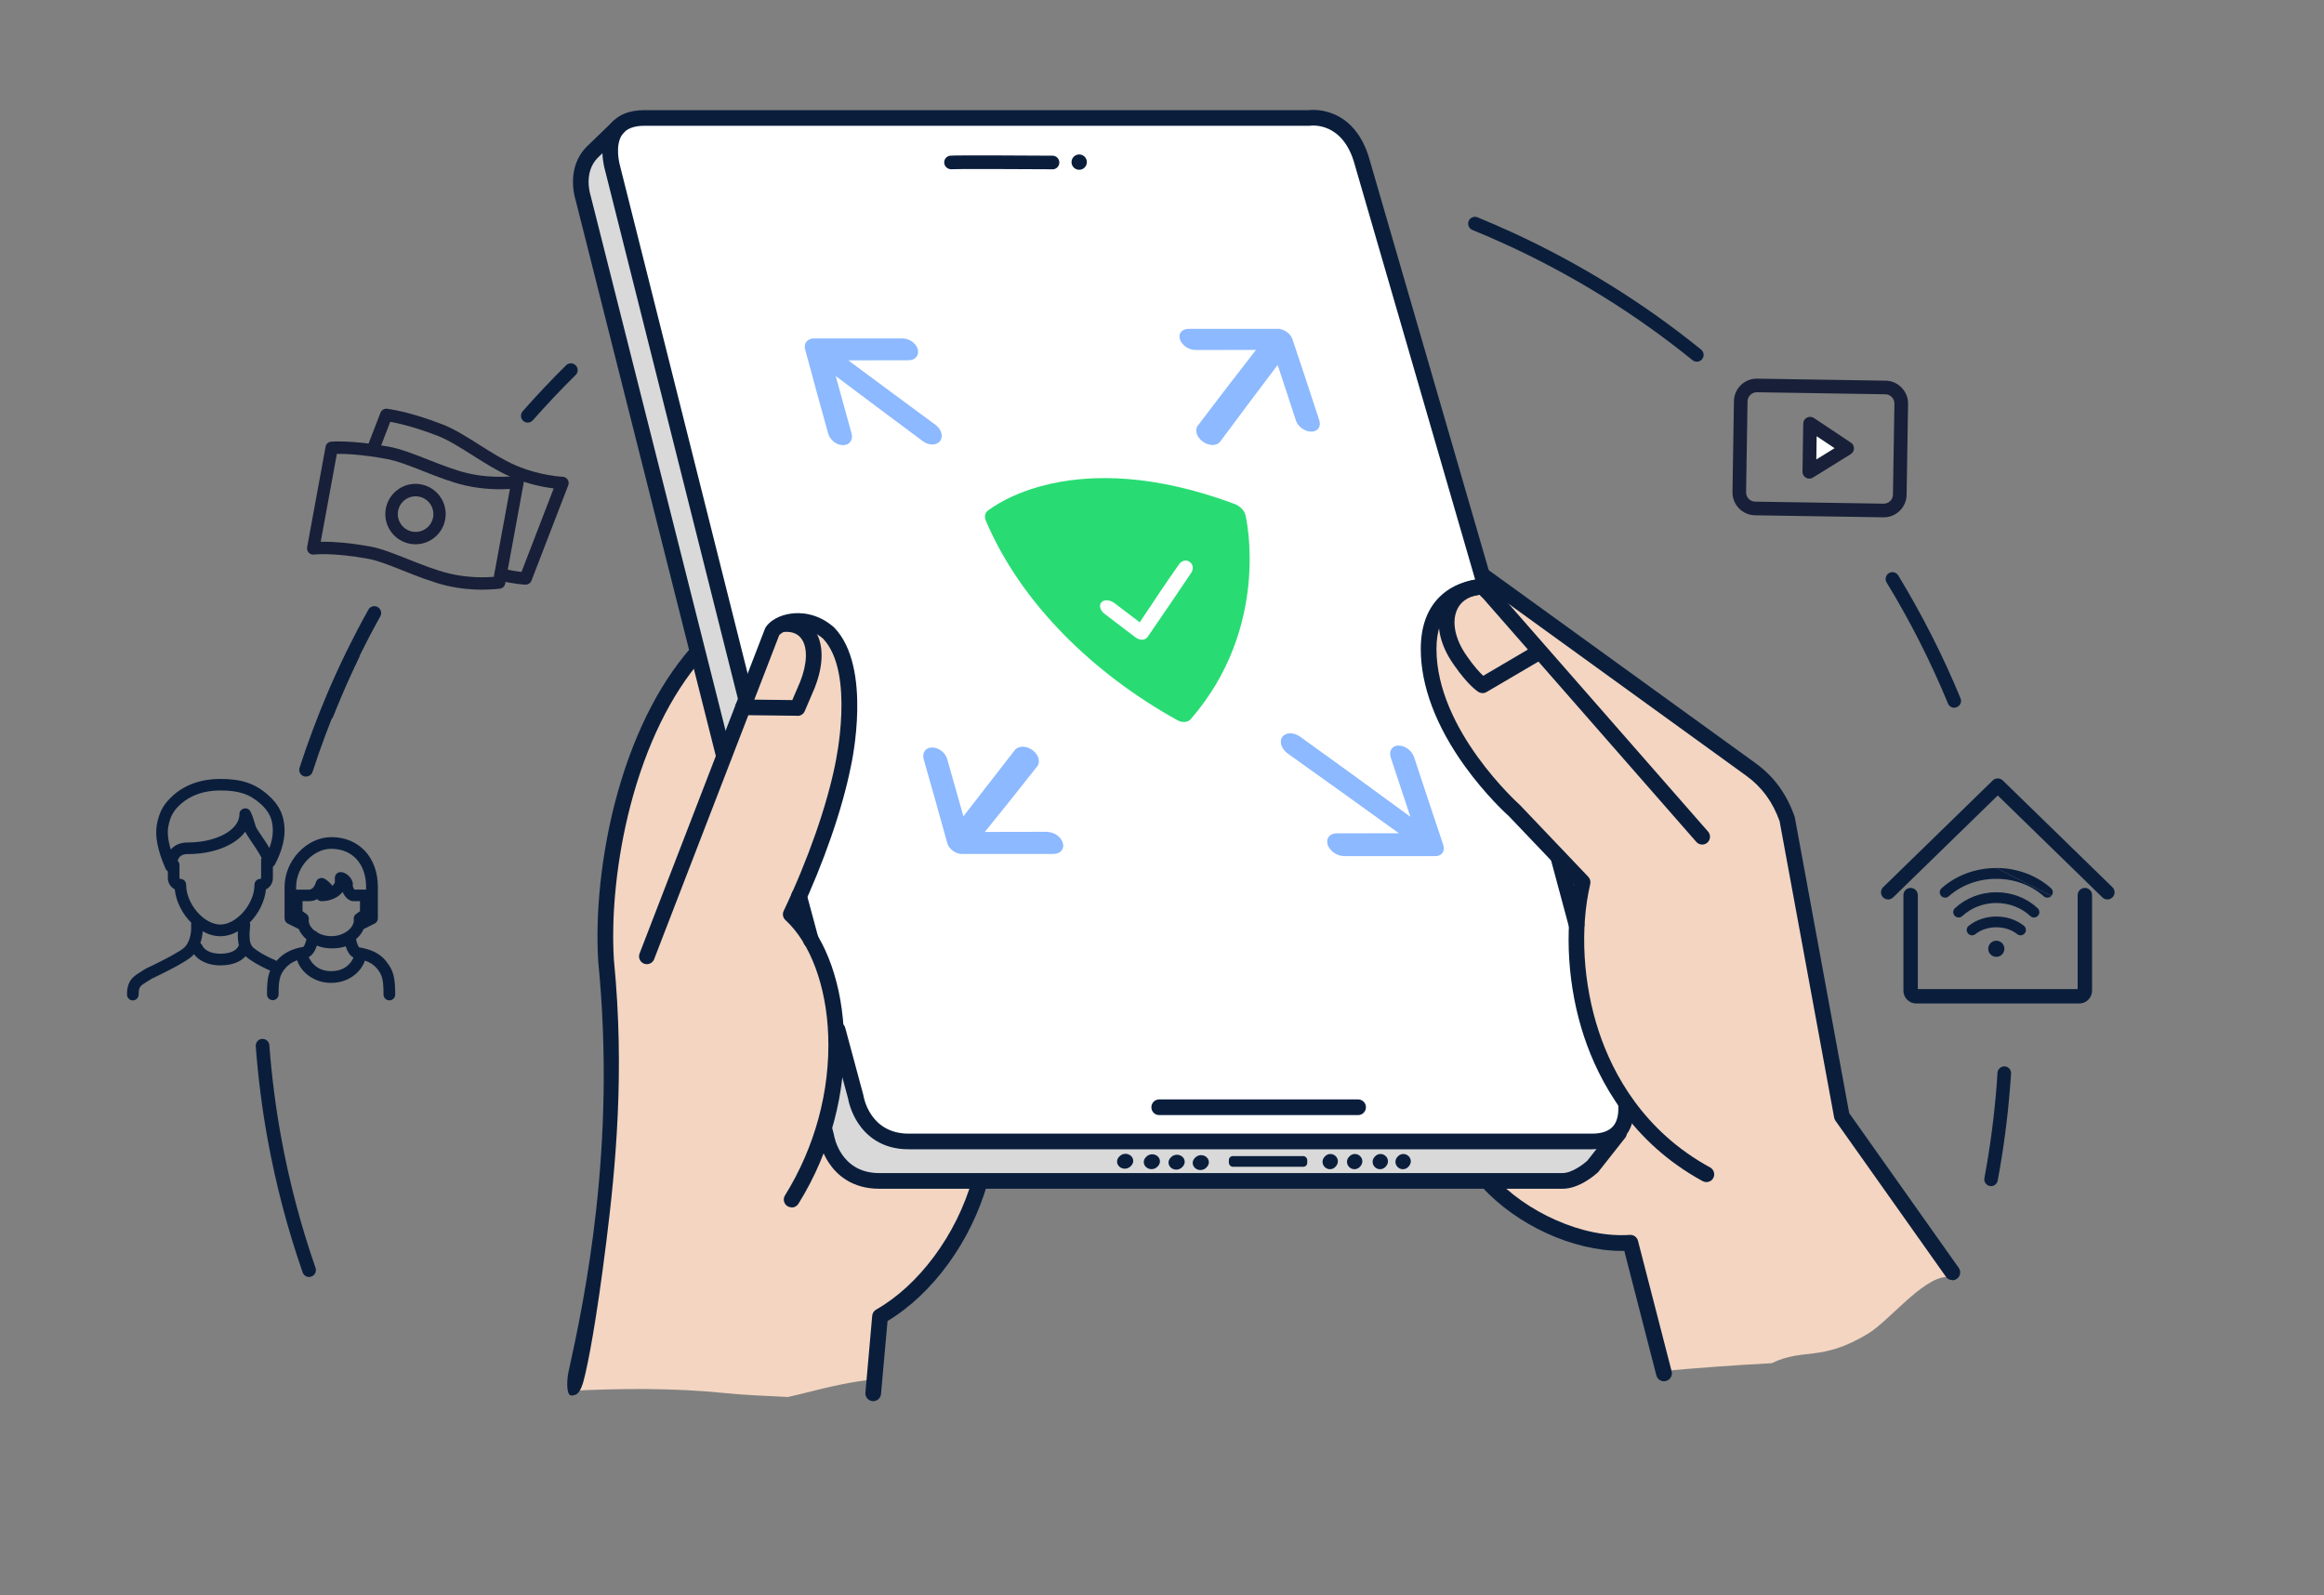 <?xml version="1.0" encoding="UTF-8"?><svg id="Device_style_1" xmlns="http://www.w3.org/2000/svg" viewBox="0 0 400 274.6"><rect x="0" y="0" width="400" height="274.6" fill="#808080" stroke="none"/><defs><style>.cls-1{fill:#f3d5c1;}.cls-2{fill:#fff;}.cls-3{fill:#8cb9ff;}.cls-4{fill:#d9d9d9;}.cls-5,.cls-6{fill:#0a1e3c;}.cls-7{fill:#181f38;}.cls-8{fill:#28dc73;}.cls-6{fill-rule:evenodd;}</style></defs><g><path class="cls-4" d="m100.4,34.18l41.26,160.04c.99,4.45,3.25,7.67,8.4,8.11h116.73c2.44.29,4.44.07,5.8-.87l4.64-4.64h-120.21c-5.03,1.03-7.71-1.83-9.56-6.09L105.61,29.25c-1.25-4.06-1.07-6.47,0-7.82l-4.64,4.35c-1.39,2.75-1.53,5.56-.58,8.4Z"/><path class="cls-2" d="m111.01,20.12h114.42c5.56.45,8.42,3.68,9.56,8.69l44.44,160.62c.45,4.75-.78,7.86-4.64,8.4h-118.47c-5.27-.08-7.87-3.25-9.27-7.82L105.79,29.98c-1.74-5.71-.22-9.15,5.22-9.85Z"/><path class="cls-1" d="m104.17,208.74c.58-.18-4.05,19.95-6.24,30.68,8.96-.43,17.92-.53,26.83.38,3.41.35,6.8.47,10.22.64.23.01.43.03.6.04,1.02-.23,2.03-.46,3.04-.72,3.9-.98,7.99-1.98,12.03-2.33l1.03-11.48c8.77-5.24,14.24-13.05,17.1-22.89h-18.55c-5.55-.89-7.34-4.26-8.4-8.11,4.83-17.11,1.87-29.2-5.8-38.25,7.32-14.48,11.08-27.49,10.14-38.54-.29-10.43-8.25-13.94-13.33-9.56l-8.4,22.31-4.35-18.55c-10.67,13.94-17.6,30.97-15.65,55.35l-.29,41.04Z"/><path class="cls-1" d="m272.19,151.48c-1.58,12.01-1.47,24.29,7.24,37.96.94,2.82,1.02,5.58-2.03,8.11l-3.77,3.48c-.92,1.69-2.38,2.33-4.35,2.03h-13.04c5.55,6.5,12.74,11.06,24.05,10.72l5.08,22.3c6.52-.59,13.04-1.08,19.56-1.42,5.69-2.72,8.38-.16,16.57-5.07,3.58-2.15,9.31-9.52,13.45-9.78.71-.05,1.42-.07,2.13-.07l-19.98-27.4-9.27-51.29c-1.49-4.49-3.86-7.03-6.38-9.27l-44.34-31.88-1.45.29c-2.75.24-5.1,1.45-7.24,3.19-3.55,6.2-4.42,13.97,5.51,28.11l18.26,19.99Z"/><g><path class="cls-5" d="m278.78,186.75c-.5.32-.75.93-.57,1.52.29.96.77,3.82-.44,5.44-.71.95-1.97,1.43-3.77,1.43h-117.6c-6.68,0-7.75-6.29-7.79-6.55,0-.05-.02-.1-.03-.15l-3.1-11.51c-.19-.72-.93-1.15-1.65-.95-.72.19-1.15.93-.95,1.65l3.08,11.45c.08.44.48,2.38,1.77,4.31,1.36,2.03,3.96,4.45,8.67,4.45h117.6c2.7,0,4.7-.85,5.94-2.52,1.08-1.45,1.33-3.23,1.3-4.73-.91-1.21-1.73-2.49-2.45-3.83Z"/><path class="cls-5" d="m271.35,160.57c-.6,0-1.14-.4-1.3-1l-3.15-11.71c-.19-.72.23-1.46.95-1.65.72-.19,1.46.23,1.65.95l3.15,11.71c.19.72-.23,1.46-.95,1.65-.12.03-.24.05-.35.05Z"/><path class="cls-5" d="m128.35,121.47c-.6,0-1.14-.4-1.3-1l-22.92-91.19c-.12-.4-1.34-4.83.86-7.8,1.24-1.67,3.24-2.52,5.94-2.52h114.33c.49-.06,2.25-.18,4.29.67,2.09.87,4.87,2.98,6.23,8.03l21.38,73.68c.19.72-.23,1.46-.95,1.65s-1.46-.23-1.65-.95l-21.38-73.68c-2-7.42-7.4-6.75-7.63-6.72-.07.01-.13.01-.2.01h-114.42c-1.8,0-3.07.48-3.78,1.43-1.44,1.94-.45,5.4-.44,5.43,0,.01,0,.03.01.04l22.92,91.21c.19.72-.23,1.46-.95,1.65-.12.03-.24.05-.35.05Z"/><path class="cls-5" d="m139.58,163.19c-.6,0-1.14-.4-1.3-1l-2.05-7.61c-.19-.72.23-1.46.95-1.65.72-.19,1.46.23,1.65.95l2.05,7.61c.19.72-.23,1.46-.95,1.65-.12.03-.24.05-.35.05Z"/><path class="cls-5" d="m268.94,204.63h-117.6c-4.71,0-7.32-2.42-8.67-4.45-1.29-1.93-1.69-3.87-1.77-4.31l-.26-.96c-.19-.72.23-1.46.95-1.65.72-.19,1.46.23,1.65.95l.27,1.02s.02.1.03.15c.04.26,1.12,6.55,7.79,6.55h117.6c1.63,0,3.64-1.54,4.28-2.14l4.49-5.69c.54-.52,1.39-.5,1.91.03.52.54.5,1.39-.03,1.91l-4.49,5.7s0,0-.01.01c-.31.3-3.14,2.88-6.14,2.88Z"/><path class="cls-5" d="m124.59,131.46c-.6,0-1.14-.4-1.3-1l-24.21-95.99c-.19-.59-1.67-5.68,1.94-9.26,0,0,0,0,.01-.01l4.49-4.34c.54-.52,1.39-.5,1.91.03.52.54.5,1.39-.03,1.91l-4.49,4.33c-2.54,2.52-1.31,6.36-1.26,6.52,0,.02.02.05.02.08l24.22,96.02c.19.72-.23,1.46-.95,1.65-.12.03-.24.05-.35.05Z"/><path class="cls-5" d="m233.75,191.95h-34.23c-.75,0-1.35-.6-1.35-1.35s.6-1.35,1.35-1.35h34.23c.75,0,1.35.6,1.35,1.35s-.6,1.35-1.35,1.35Z"/><path class="cls-5" d="m208.01,200.41c-.06.18-.16.35-.3.49l-.11.11c-.5.5-1.35.53-1.89.07s-.57-1.23-.07-1.73l.11-.11c.5-.5,1.35-.53,1.89-.07.38.32.51.81.37,1.24Z"/><path class="cls-5" d="m230.23,200.22c-.05.18-.14.36-.27.51l-.1.11c-.46.52-1.26.57-1.79.11s-.59-1.25-.13-1.77l.1-.11c.46-.52,1.26-.57,1.79-.11.38.33.52.82.4,1.26Z"/><path class="cls-5" d="m234.44,200.22c-.05.18-.14.36-.27.51l-.1.11c-.46.52-1.26.57-1.79.11s-.59-1.25-.13-1.77l.1-.11c.46-.52,1.26-.57,1.79-.11.38.33.52.82.4,1.26Z"/><path class="cls-5" d="m238.85,200.22c-.05.18-.14.36-.27.51l-.1.11c-.46.52-1.26.57-1.79.11s-.59-1.25-.13-1.77l.1-.11c.46-.52,1.26-.57,1.79-.11.38.33.52.82.4,1.26Z"/><path class="cls-5" d="m242.78,200.22c-.05.18-.14.36-.27.51l-.1.11c-.46.52-1.26.57-1.79.11s-.59-1.25-.13-1.77l.1-.11c.46-.52,1.26-.57,1.79-.11.38.33.52.82.4,1.26Z"/><path class="cls-5" d="m203.85,200.34c-.06.18-.16.35-.3.49l-.11.11c-.5.5-1.35.53-1.89.07s-.57-1.23-.07-1.73l.11-.11c.5-.5,1.35-.53,1.89-.07.38.32.51.81.37,1.24Z"/><path class="cls-5" d="m199.59,200.26c-.06.18-.16.35-.3.49l-.11.11c-.5.5-1.35.53-1.89.07s-.57-1.23-.07-1.73l.11-.11c.5-.5,1.35-.53,1.89-.07.38.32.51.81.37,1.24Z"/><path class="cls-5" d="m194.99,200.18c-.06.18-.16.35-.3.49l-.11.11c-.5.5-1.35.53-1.89.07s-.57-1.23-.07-1.73l.11-.11c.5-.5,1.35-.53,1.89-.07.38.32.51.81.37,1.24Z"/><path class="cls-5" d="m150.3,241.19s-.06,0-.1,0c-.74-.05-1.3-.7-1.25-1.44l1.17-13.24c.03-.45.29-.86.68-1.08,3.6-2.05,7.05-5.21,9.96-9.13,2.97-3.99,5.25-8.6,6.59-13.31.2-.72.95-1.13,1.67-.93.72.2,1.13.95.93,1.67-2.83,9.96-9.38,18.96-17.19,23.67l-1.12,12.53c-.05.71-.64,1.26-1.34,1.26Z"/><path class="cls-5" d="m99.33,239.93c-.13.13-.71.36-1.12.26-.72-.18-.68-2.57-.36-4.03,2.75-12.48,8.28-38.72,5.11-70.7,0-.02,0-.03,0-.05-.51-8.29.55-18.26,2.91-27.35,2.82-10.84,7.31-20.01,13-26.5.49-.56,1.34-.62,1.9-.13.56.49.62,1.34.13,1.9-5.41,6.18-9.7,14.97-12.41,25.4-2.29,8.82-3.32,18.47-2.83,26.48,1.92,19.37.26,35.97-1.29,48.44-1.72,13.83-3.17,21.22-3.9,23.94-.16.6-.46,1.73-1.13,2.34Z"/><path class="cls-5" d="m136.25,207.83c-.24,0-.49-.07-.71-.2-.63-.39-.83-1.23-.43-1.86,5.15-8.27,7.79-18.05,7.44-27.54-.31-8.48-3.06-15.9-7.36-19.85-.44-.4-.56-1.04-.31-1.57,4.18-8.79,7.42-18.03,8.89-25.35,0-.01,0-.02,0-.03.03-.16,3.43-15.6-2.09-21.48-2.05-1.77-4.11-1.8-5.16-1.66-1.27.17-2.1.69-2.41,1.06l-21.52,55.76c-.27.7-1.05,1.04-1.74.77-.7-.27-1.04-1.05-.77-1.74l21.59-55.93c.04-.09.08-.18.13-.26.78-1.18,2.46-2.08,4.37-2.33,1.51-.2,4.48-.17,7.35,2.35.03.03.06.05.09.08,6.54,6.85,3.02,23.07,2.82,23.97-1.46,7.28-4.61,16.37-8.68,25.09,9.04,9.3,11.15,31.66-.33,50.11-.26.41-.7.64-1.15.64Z"/><path class="cls-5" d="m137.25,123.21s-.01,0-.02,0l-9.36-.11c-.75,0-1.34-.62-1.33-1.36,0-.74.61-1.33,1.35-1.33,0,0,.01,0,.02,0l8.46.1,1.36-3.17c1.22-3.1,1.31-5.86.22-7.38-.61-.85-1.56-1.25-2.81-1.19-.74.04-1.38-.54-1.41-1.28-.04-.74.54-1.38,1.28-1.42,2.17-.11,3.99.71,5.14,2.32,1.65,2.3,1.68,5.93.09,9.96,0,.01,0,.02-.01.04l-1.72,4.02c-.21.5-.7.82-1.24.82Z"/><path class="cls-5" d="m286.39,237.77c-.6,0-1.14-.4-1.3-1l-5.52-21.44c-.14,0-.29,0-.43,0-8.36,0-18.06-4.4-24.11-11.06-.5-.55-.46-1.4.09-1.91.55-.5,1.4-.46,1.91.09,2.77,3.05,6.61,5.75,10.8,7.59,4.37,1.93,8.76,2.8,12.69,2.53.64-.04,1.23.37,1.4,1l5.8,22.49c.19.72-.24,1.46-.96,1.65-.12.03-.23.05-.35.05Z"/><path class="cls-5" d="m293.7,203.48c-.22,0-.44-.05-.64-.16-12.26-6.68-17.86-17.21-20.41-24.86-2.81-8.43-3.43-18.16-1.72-26.19l-11.2-11.75c-.46-.41-3.98-3.62-7.55-8.55-5-6.91-7.65-13.91-7.64-20.24,0-3.85,1.09-6.88,3.26-9.01,3.14-3.09,7.35-3.06,7.53-3.06.38,0,.74.17.99.46l37.67,43.03c.49.56.43,1.41-.13,1.9-.56.49-1.41.43-1.9-.13l-37.24-42.54c-1.04.11-3.31.54-5.05,2.27-1.62,1.6-2.43,3.98-2.43,7.07,0,13.99,14.18,26.68,14.32,26.81.03.03.06.05.08.08l11.73,12.32c.31.33.44.8.34,1.24-1.81,7.7-1.25,17.21,1.49,25.44,2.39,7.2,7.66,17.09,19.14,23.35.65.36.9,1.18.54,1.83-.24.45-.71.7-1.19.7Z"/><path class="cls-5" d="m255.16,119.3c-.24,0-.48-.06-.69-.19-.17-.1-1.76-1.12-4.17-4.58-2.71-3.76-3.41-7.84-1.87-10.92,1.22-2.45,3.72-3.89,6.86-3.96.01,0,.02,0,.03,0,.73,0,1.33.58,1.35,1.32.02.74-.57,1.36-1.32,1.38-2.14.05-3.73.92-4.5,2.47-1.06,2.14-.43,5.26,1.65,8.15,0,0,0,.01.01.02,1.24,1.79,2.21,2.81,2.78,3.34l8.32-4.89c.64-.38,1.47-.16,1.85.48.38.64.16,1.47-.48,1.85l-9.13,5.36c-.21.12-.45.19-.68.19Z"/><path class="cls-5" d="m336.04,220.36c-.42,0-.83-.19-1.09-.55l-19.02-26.87c-.12-.16-.2-.35-.24-.55l-9.39-51.03c-1.21-3.36-3.03-5.85-5.72-7.81l-46.07-33.33c-.6-.44-.74-1.28-.3-1.88.44-.6,1.28-.74,1.88-.3l46.07,33.33c3.19,2.32,5.32,5.24,6.72,9.19.02.07.04.14.05.21l9.35,50.84,18.84,26.62c.44.6.31,1.45-.29,1.89-.24.18-.52.26-.8.26Z"/></g></g><path class="cls-8" d="m203.87,124.28c-.39.01-.82-.08-1.23-.31-14.2-7.86-26.92-20-32.98-34.4-.29-.69-.1-1.37.46-1.74.66-.44,14.44-11.48,42.32-1.1.92.34,1.65,1.05,1.89,1.82.24.78,4.36,19.4-9.38,35.24-.27.31-.65.47-1.08.49Z"/><path class="cls-2" d="m196.49,110.11h-.02c-.45,0-.99-.36-.99-.36-2.34-1.77-3.02-2.29-5.37-4.09-.76-.59-1.01-1.47-.54-1.98.47-.51,1.47-.45,2.25.14,1.74,1.32,2.61,1.98,4.35,3.3,2.68-4.01,4.02-6.08,6.79-10.02.4-.56,1.16-.8,1.7-.45.8.51.75,1.38.37,1.95-3,4.45-4.47,6.63-7.52,11.06-.2.29-.57.46-1.01.46Z"/><rect class="cls-5" x="211.51" y="199.01" width="13.49" height="1.83" rx=".67" ry=".67"/><path class="cls-5" d="m53.2,219.82c-.49,0-.94-.3-1.11-.79-2.59-7.44-4.62-15.15-6.03-22.93-.96-5.27-1.64-10.65-2.04-16.01-.05-.65.44-1.21,1.08-1.26.64-.04,1.21.44,1.26,1.08.39,5.27,1.07,10.58,2.01,15.76,1.39,7.66,3.39,15.26,5.94,22.58.21.61-.11,1.28-.72,1.49-.13.04-.26.07-.39.07Z"/><path class="cls-5" d="m52.67,133.69c-.12,0-.24-.02-.36-.06-.62-.2-.95-.86-.75-1.48,1.39-4.28,2.99-8.56,4.75-12.71,2.1-4.92,4.48-9.8,7.09-14.49.31-.57,1.03-.77,1.6-.46.57.32.77,1.03.46,1.6-2.57,4.62-4.92,9.42-6.98,14.26-1.74,4.08-3.31,8.29-4.68,12.51-.16.5-.62.81-1.12.81Z"/><path class="cls-7" d="m301.61,88.66c-.88-.11-1.69-.52-2.31-1.16-.73-.76-1.12-1.75-1.11-2.8l.25-15.65c.03-2.17,1.83-3.91,4-3.87l22.1.35h0c1.05.01,2.03.44,2.76,1.2.73.76,1.13,1.75,1.11,2.8l-.25,15.65c-.02,1.05-.44,2.03-1.2,2.76s-1.75,1.13-2.8,1.11l-22.1-.35c-.15,0-.3-.01-.45-.03Zm22.89-20.79l-22.1-.35c-.88-.01-1.6.69-1.62,1.57l-.25,15.65c0,.43.15.83.45,1.13.3.3.69.48,1.12.48l22.1.35c.42,0,.83-.15,1.13-.45.31-.3.48-.69.48-1.12l.25-15.65c0-.42-.15-.83-.45-1.13-.3-.31-.69-.48-1.12-.48h0Z"/><g><path class="cls-2" d="m311.54,72.93l-.13,8.29,6.51-4.04-6.38-4.25Z"/><path class="cls-7" d="m311.26,82.38c-.15-.02-.29-.07-.43-.14-.37-.21-.6-.61-.59-1.04l.13-8.29c0-.43.25-.82.63-1.02.38-.2.84-.18,1.2.06l6.38,4.25c.33.22.53.6.52.99,0,.4-.22.77-.55.98l-6.51,4.04c-.23.14-.51.2-.77.17Zm1.42-7.28l-.06,3.99,3.14-1.94-3.07-2.05Z"/></g><path class="cls-5" d="m342.71,204.18c-.07,0-.14,0-.22-.02-.64-.12-1.06-.73-.94-1.37.97-5.19,1.67-10.49,2.09-15.75l.08-1.14c.03-.42.06-.83.08-1.24.04-.65.62-1.12,1.24-1.1.65.04,1.14.6,1.1,1.24-.03.42-.06.84-.09,1.27l-.09,1.15c-.42,5.34-1.14,10.72-2.12,16-.11.56-.6.96-1.15.96Z"/><g><path class="cls-2" d="m156.62,75.13s0,0,0,0c0,0,0,0,0,0Z"/><polygon class="cls-2" points="120.19 31.93 120.18 31.93 120.37 31.75 120.37 31.75 120.19 31.93"/></g><path class="cls-5" d="m292.05,62.26c-.26,0-.52-.09-.74-.26-9.73-7.89-20.48-14.57-31.95-19.84-1.99-.92-3.99-1.78-5.94-2.58-.6-.25-.89-.93-.64-1.53.25-.6.93-.89,1.53-.64,1.98.81,4.01,1.69,6.03,2.62,11.65,5.36,22.57,12.14,32.45,20.15.5.41.58,1.15.17,1.65-.23.29-.57.43-.91.43Z"/><path class="cls-5" d="m181.14,29.14h0c-6.56-.04-16.59-.08-17.34-.01-.63.05-1.21-.41-1.28-1.04s.37-1.21,1-1.29c.77-.1,13.7-.03,17.64,0,.65,0,1.17.53,1.17,1.18,0,.64-.53,1.17-1.17,1.17Z"/><path class="cls-5" d="m90.84,72.75c-.28,0-.55-.1-.77-.29-.49-.43-.54-1.17-.11-1.66,2.38-2.71,4.9-5.38,7.47-7.92.46-.46,1.2-.45,1.66.01.46.46.45,1.2-.01,1.66-2.54,2.5-5.01,5.12-7.36,7.79-.23.26-.56.4-.88.4Z"/><path class="cls-5" d="m56.26,124.05c-.14,0-.29-.03-.43-.08-.6-.24-.9-.92-.66-1.52,1.03-2.59,2.13-5.18,3.29-7.7.39-.86.79-1.71,1.2-2.55.28-.58.98-.83,1.57-.55.58.28.83.98.55,1.57-.4.83-.79,1.67-1.18,2.51-1.14,2.48-2.23,5.04-3.24,7.58-.18.46-.62.74-1.09.74Z"/><path class="cls-5" d="m336.36,121.83c-.46,0-.9-.27-1.08-.73-2.97-7.2-6.52-14.21-10.56-20.83-.34-.55-.16-1.27.39-1.61s1.27-.16,1.61.39c4.09,6.73,7.7,13.84,10.72,21.15.25.6-.04,1.28-.64,1.53-.15.06-.3.09-.45.09Z"/><g><path class="cls-7" d="m90.47,100.64s-.03,0-.04,0c-.08,0-1.94-.09-4.51-.72-.57-.14-.92-.72-.78-1.29s.72-.92,1.29-.78c1.42.35,2.61.52,3.33.6l5.54-14.37c-1.63-.2-4.44-.72-7.42-2.01-2.2-.95-4.42-2.35-6.56-3.71-2.14-1.35-4.17-2.63-5.92-3.31-4.06-1.57-6.92-2.21-8.23-2.44l-2.03,5.25c-.21.55-.83.82-1.38.61-.55-.21-.82-.83-.61-1.38l2.34-6.05c.17-.45.63-.72,1.11-.68.14.02,3.62.4,9.58,2.7,1.95.75,4.06,2.08,6.29,3.49,2.08,1.31,4.23,2.67,6.27,3.55,4.18,1.81,8.07,1.97,8.11,1.97.35.01.66.19.85.48.19.29.23.65.11.97l-6.34,16.44c-.16.41-.56.68-1,.68Z"/><path class="cls-7" d="m83.06,101.51c-1.66,0-3.86-.15-6.2-.7-2.44-.58-5-1.6-7.47-2.58-2.25-.89-4.37-1.74-5.89-2.02-6.23-1.14-9.42-.76-9.45-.75-.33.04-.68-.08-.91-.32s-.34-.59-.28-.93l3.18-17.32c.09-.47.48-.83.96-.87.15-.01,3.64-.28,9.92.87,2.06.38,4.38,1.29,6.84,2.26,2.29.9,4.65,1.83,6.82,2.33,4.44,1.01,8.3.43,8.34.43.33-.05.69.06.93.31.24.25.35.6.28.94l-3.18,17.31c-.08.45-.44.8-.9.86-.09.01-1.24.17-2.99.17Zm2.84-1.23h0,0Zm-30.24-7.03c1.65,0,4.39.15,8.23.86,1.73.32,3.95,1.2,6.29,2.13,2.4.95,4.88,1.94,7.17,2.49,3.28.78,6.28.68,7.64.57l2.78-15.13c-1.65.1-4.49.12-7.66-.6-2.34-.53-4.78-1.49-7.14-2.42-2.36-.93-4.58-1.81-6.44-2.15-4.28-.79-7.24-.9-8.55-.87l-2.78,15.13c.14,0,.29,0,.45,0Z"/><path class="cls-7" d="m71.53,93.69c-.55,0-1.09-.09-1.63-.26h0c-1.32-.43-2.39-1.36-3.02-2.59-.63-1.24-.73-2.65-.3-3.97.43-1.32,1.36-2.39,2.59-3.02,1.24-.63,2.65-.73,3.97-.3,2.72.9,4.21,3.84,3.31,6.56-.43,1.32-1.36,2.39-2.59,3.02-.74.37-1.53.56-2.34.56Zm0-8.26c-1.29,0-2.49.82-2.91,2.11-.26.78-.19,1.61.18,2.34.37.73,1,1.27,1.78,1.53h0c.78.25,1.6.19,2.33-.18.73-.37,1.27-1,1.53-1.78.53-1.6-.35-3.34-1.95-3.87-.32-.1-.64-.15-.95-.15Z"/></g><g><path class="cls-3" d="m219.86,56.61h-15.28c-1.15,0-1.82.81-1.49,1.81.33,1.01,1.53,1.83,2.68,1.83,4.21,0,6.29,0,10.41-.02-3.93,5.04-5.93,7.66-10.02,13.04-.58.77-.19,2,.88,2.76.53.38,1.14.57,1.68.57.54,0,1.02-.2,1.3-.59,4.04-5.43,6.02-8.08,9.89-13.19,1.24,3.74,1.87,5.66,3.14,9.56.35,1.07,1.54,1.93,2.65,1.92,1.11,0,1.72-.88,1.37-1.95-1.88-5.76-2.81-8.57-4.62-13.96-.33-1-1.5-1.8-2.61-1.8Z"/><path class="cls-3" d="m180.23,143.19c-4.37,0-6.53.01-10.73.02,3.56-4.39,5.37-6.66,9.01-11.28.62-.78.25-2.05-.82-2.82-1.07-.78-2.42-.76-3.03.02-3.59,4.65-5.37,6.94-8.84,11.39-1.09-3.88-1.65-5.87-2.8-9.88-.31-1.1-1.48-1.98-2.6-1.97-1.11,0-1.75.91-1.44,2.01,1.69,5.92,2.51,8.83,4.06,14.45,0,0,0,0,0,0,.03.12.08.25.14.37.01.03.03.05.05.08.05.09.1.18.17.27.01.02.03.04.05.06.15.19.33.38.55.54.49.36,1.06.55,1.58.55.01,0,.03,0,.04,0,6.05,0,9.21,0,15.68,0,1.2,0,1.94-.84,1.64-1.89-.3-1.05-1.52-1.91-2.72-1.9Z"/><path class="cls-3" d="m240.73,128.33c-1.11,0-1.73.93-1.36,2.06,1.35,4.12,2.03,6.17,3.38,10.21-7.44-5.47-11.27-8.23-18.98-13.79-1.1-.79-2.46-.78-3.05.03-.59.8-.17,2.09.93,2.88,7.75,5.53,11.6,8.28,19.12,13.71-4.19,0-6.35.01-10.72.02-1.19,0-1.88.89-1.53,1.97.36,1.08,1.62,1.95,2.82,1.95,6.48,0,9.65,0,15.71,0,1.12,0,1.72-.88,1.35-1.97-1.99-5.91-2.99-8.93-5-15.03-.37-1.13-1.56-2.04-2.68-2.03Z"/><path class="cls-3" d="m145.98,62.03c4.12,0,6.21-.01,10.42-.02,1.15,0,1.85-.85,1.56-1.89s-1.45-1.86-2.6-1.86c-6.21,0-9.28,0-15.28,0h0c-.13,0-.26.01-.39.04-.02,0-.04.01-.07.02-.1.02-.19.05-.28.09-.01,0-.02.01-.04.02-.19.09-.37.22-.5.38-.3.38-.36.88-.21,1.38,1.51,5.62,2.31,8.54,3.96,14.46.31,1.1,1.45,1.99,2.56,1.98s1.77-.91,1.46-2.01c-1.12-4.02-1.67-6-2.73-9.89,5.87,4.41,8.88,6.66,14.99,11.21.52.39,1.11.58,1.65.57.54,0,1.02-.2,1.32-.59.6-.78.24-2.03-.8-2.8-6.13-4.51-9.14-6.74-15.02-11.11Z"/></g><path class="cls-5" d="m60.89,158.26c.16,1.34-1.59,2.89-3.87,2.89-.82,0-1.56-.19-2.17-.5-.13-.08-.25-.17-.38-.28-.11-.09-.23-.16-.36-.19-.67-.55-1.05-1.26-.96-1.92.05-.38-.13-.75-.45-.96-.29-.19-.5-.34-.63-.45v-1.72h1.11c.52,0,.99-.13,1.41-.36.17.22.45.37.8.36,1.54-.03,2.8-.63,3.59-1.59.36.88,1.09,1.59,1.87,1.59h1.11v1.72c-.13.11-.34.26-.63.45-.32.21-.49.58-.45.96m-.72,7.63c-.73.81-1.78,1.28-3.15,1.28s-2.41-.48-3.15-1.3c-.32-.36-.57-.77-.72-1.12.65-.34,1.12-1.09,1.4-1.98.77.33,1.63.48,2.63.48.88,0,1.64-.11,2.33-.36.27.89.71,1.61,1.34,1.95-.15.34-.38.72-.69,1.06m-9.1-12.77h-.08v-.46c0-3.52,3.01-6.56,6.02-6.56,3.69,0,6.02,2.63,6.02,6.56v.46h-1.99s-.08-.1-.12-.16c-.14-.23-.21-.49-.18-.7.02-.14,0-.29-.03-.43-.26-.88-1.2-1.72-2.06-1.72-.56,0-1,.45-1,1.01v.8c-.1.2-.24.39-.42.55-.42-.57-1.13-1.2-1.61-1.32-.51-.13-1.05.16-1.21.67-.29.92-.73,1.31-1.24,1.31h-2.11Zm-13.13,6.02c-2.77,0-5.88-3.5-5.88-6.86,0-.55-.45-1-1.01-1-.07,0-.14-.08-.14-.19v-2.2c0-.29-.12-.55-.32-.73.26-.82.81-1.15,1.76-1.15,4.24,0,8.12-1.43,9.88-3.86.03.07.06.14.1.21.21.41,1.43,2.2,1.72,2.63l.04.06.02.03c.38.58.69,1.11.94,1.6-.06.13-.09.27-.09.41v3c0,.11-.07.19-.14.19-.55,0-1,.45-1,1,0,3.35-3.12,6.86-5.88,6.86m3.09,3.74c-.3.71-1.36,1.28-3.1,1.28-1.62,0-2.76-.64-3.08-1.4-.08-.18-.2-.33-.35-.43.22-.64.36-1.33.41-2.02.96.53,2,.84,3.03.84s2.07-.31,3.03-.84c-.01.23-.02.43-.02.65,0,.64.06,1.21.19,1.73-.04.06-.08.13-.11.2m-11.61-16.67c-.49-1.6-.63-2.93-.43-3.96.35-1.87.97-2.81,2.19-3.9,1.66-1.49,4-2.3,6.72-2.3,3.13,0,5.03.57,6.98,2.31,1.41,1.25,2.1,2.62,2.1,4.54,0,.94-.19,1.96-.59,3.05-.18-.31-.38-.63-.59-.96-.02-.03-.1-.15-.22-.33-.43-.63-1.33-1.96-1.46-2.23-.04-.09-.1-.23-.17-.46-.03-.11-.18-.61-.19-.63-.08-.28-.15-.5-.23-.72-.13-.35-.26-.67-.41-.96-.49-.92-1.89-.57-1.89.47,0,2.77-4.06,4.87-8.87,4.87-1.28,0-2.27.42-2.93,1.21m37.08,19.25c-1.17-1.41-2.57-2.04-4.68-2.41-.07-.08-.15-.22-.23-.4-.13-.29-.23-.65-.3-1.01.58-.5,1.03-1.08,1.31-1.73l1.9-.95c.34-.17.55-.52.55-.9v-5.41c0-5-3.18-8.57-8.03-8.57-4.13,0-8.03,3.95-8.03,8.57v5.41c0,.38.21.73.55.9l1.89.95c.28.65.73,1.25,1.32,1.75-.06.29-.15.58-.25.83-.09.2-.17.36-.25.45,0,0-.01.02,0,.02-1.99.35-3.47,1.05-4.65,2.43-.07-.06-.15-.1-.24-.14-.14-.06-.39-.17-.73-.32-.55-.26-1.11-.55-1.62-.85-.56-.33-1.03-.66-1.38-.96-.47-.41-.68-1.09-.67-2.13,0-.36.02-.69.07-1.28.02-.23.03-.35.04-.46.01-.16-.01-.32-.07-.47,1.5-1.51,2.57-3.58,2.79-5.7.71-.36,1.19-1.11,1.19-1.96v-1.95c.14-.09.26-.21.35-.38,1.1-2.09,1.66-4.05,1.66-5.87,0-2.54-.96-4.43-2.78-6.04-2.36-2.1-4.72-2.82-8.31-2.82-3.2,0-6.02.98-8.07,2.82-1.52,1.36-2.38,2.65-2.82,5.03-.37,1.99.14,4.52,1.5,7.61.09.21.23.36.39.46v1.13c0,.85.48,1.6,1.19,1.96.22,2.15,1.33,4.25,2.86,5.77-.04.12-.06.26-.05.39.12,1.47-.35,3.15-1.2,3.89-.35.31-1.13.8-2.2,1.39-.25.14-.51.28-.79.42-.76.4-1.57.81-2.38,1.2-.29.14-.55.26-.79.38-.14.07-.24.11-.3.14l-.12.06c-.05.03-.19.12-.37.23h0c-.41.25-1.01.63-1.21.77-1.19.83-1.67,1.77-1.67,3.48,0,.55.45,1,1,1s1-.45,1-1c0-1.06.16-1.38.82-1.83.14-.1.64-.41,1.04-.66.17-.11.32-.2.42-.26.06-.03.14-.07.25-.12.24-.12.51-.25.8-.39.83-.4,1.66-.82,2.44-1.23.29-.15.56-.3.82-.44,1.2-.66,2.07-1.21,2.57-1.65.13-.11.25-.24.37-.37.87,1.16,2.52,1.92,4.52,1.92s3.47-.59,4.36-1.58c0,0,.01.01.02.02.46.4,1.03.8,1.68,1.18.57.34,1.18.65,1.78.94.32.15.57.26.75.34-.44,1.05-.55,2.25-.55,4.09,0,.55.45,1,1,1s1-.45,1-1c0-2.4.19-3.34,1.1-4.43.56-.68,1.23-1.13,2.09-1.44.63,1.98,2.84,3.89,5.84,3.89s5.17-1.85,5.82-3.83c.9.29,1.55.72,2.11,1.39.91,1.09,1.1,2.04,1.1,4.45,0,.55.45,1,1.01,1s1-.45,1-1c0-2.84-.27-4.18-1.57-5.73"/><g><g><path class="cls-6" d="m343.85,136.57l-18.19,17.73c-.38.37-1,.36-1.37-.02-.37-.38-.36-1,.02-1.37l18.87-18.38c.38-.37.97-.37,1.35,0l18.87,18.38c.38.37.39.99.02,1.37-.37.38-.99.39-1.37.02l-18.19-17.73Z"/><path class="cls-5" d="m324.98,154.83c-.32,0-.64-.12-.88-.37-.47-.49-.46-1.27.02-1.74l18.87-18.38c.48-.46,1.25-.46,1.72,0l18.87,18.38c.49.47.5,1.26.02,1.74-.47.48-1.26.5-1.74.02l-18.01-17.55-18.01,17.55c-.24.23-.55.35-.86.35Zm18.87-20.32c-.18,0-.35.07-.49.2l-18.87,18.38c-.28.27-.28.72-.01.99.27.28.72.28.99.01l18.38-17.91,18.38,17.91c.28.27.72.26.99-.01s.26-.72-.01-.99l-18.87-18.38c-.14-.13-.31-.2-.49-.2Z"/></g><path class="cls-5" d="m357.88,172.74h-28.06c-1.22,0-2.21-.99-2.21-2.21v-16.45c0-.69.56-1.24,1.24-1.24s1.24.56,1.24,1.24v16.18h27.51v-16.18c0-.69.56-1.24,1.24-1.24s1.24.56,1.24,1.24v16.45c0,1.22-.99,2.21-2.21,2.21Z"/><circle class="cls-5" cx="343.6" cy="163.32" r="1.39"/><path class="cls-6" d="m340.01,160.8c.93-.75,2.21-1.18,3.59-1.18s2.66.43,3.59,1.18c.4.32.98.26,1.3-.14.32-.4.26-.98-.14-1.3-1.27-1.02-2.96-1.59-4.75-1.59s-3.48.58-4.75,1.59c-.4.32-.46.9-.14,1.3.32.4.9.46,1.3.14Z"/><path class="cls-6" d="m337.75,157.69c1.54-1.43,3.62-2.25,5.85-2.25s4.32.82,5.85,2.25c.37.35.96.33,1.31-.05.35-.37.33-.96-.05-1.31-1.88-1.75-4.41-2.74-7.11-2.74s-5.23,1-7.12,2.74c-.37.35-.4.93-.05,1.31.35.37.93.4,1.31.05Z"/><path class="cls-6" d="m343.6,149.42c-3.57,0-6.93,1.26-9.42,3.48-.38.34-.42.93-.08,1.31.34.38.93.42,1.31.08,2.15-1.91,5.06-3.01,8.18-3.01s6.04,1.1,8.18,3.01c.38.34.97.31,1.31-.08"/><path class="cls-6" d="m353.09,154.2c.34-.38.31-.97-.08-1.31-2.49-2.21-5.84-3.48-9.42-3.48"/></g><circle class="cls-5" cx="185.75" cy="27.91" r="1.32" transform="translate(43.46 150.53) rotate(-49.3)"/></svg>